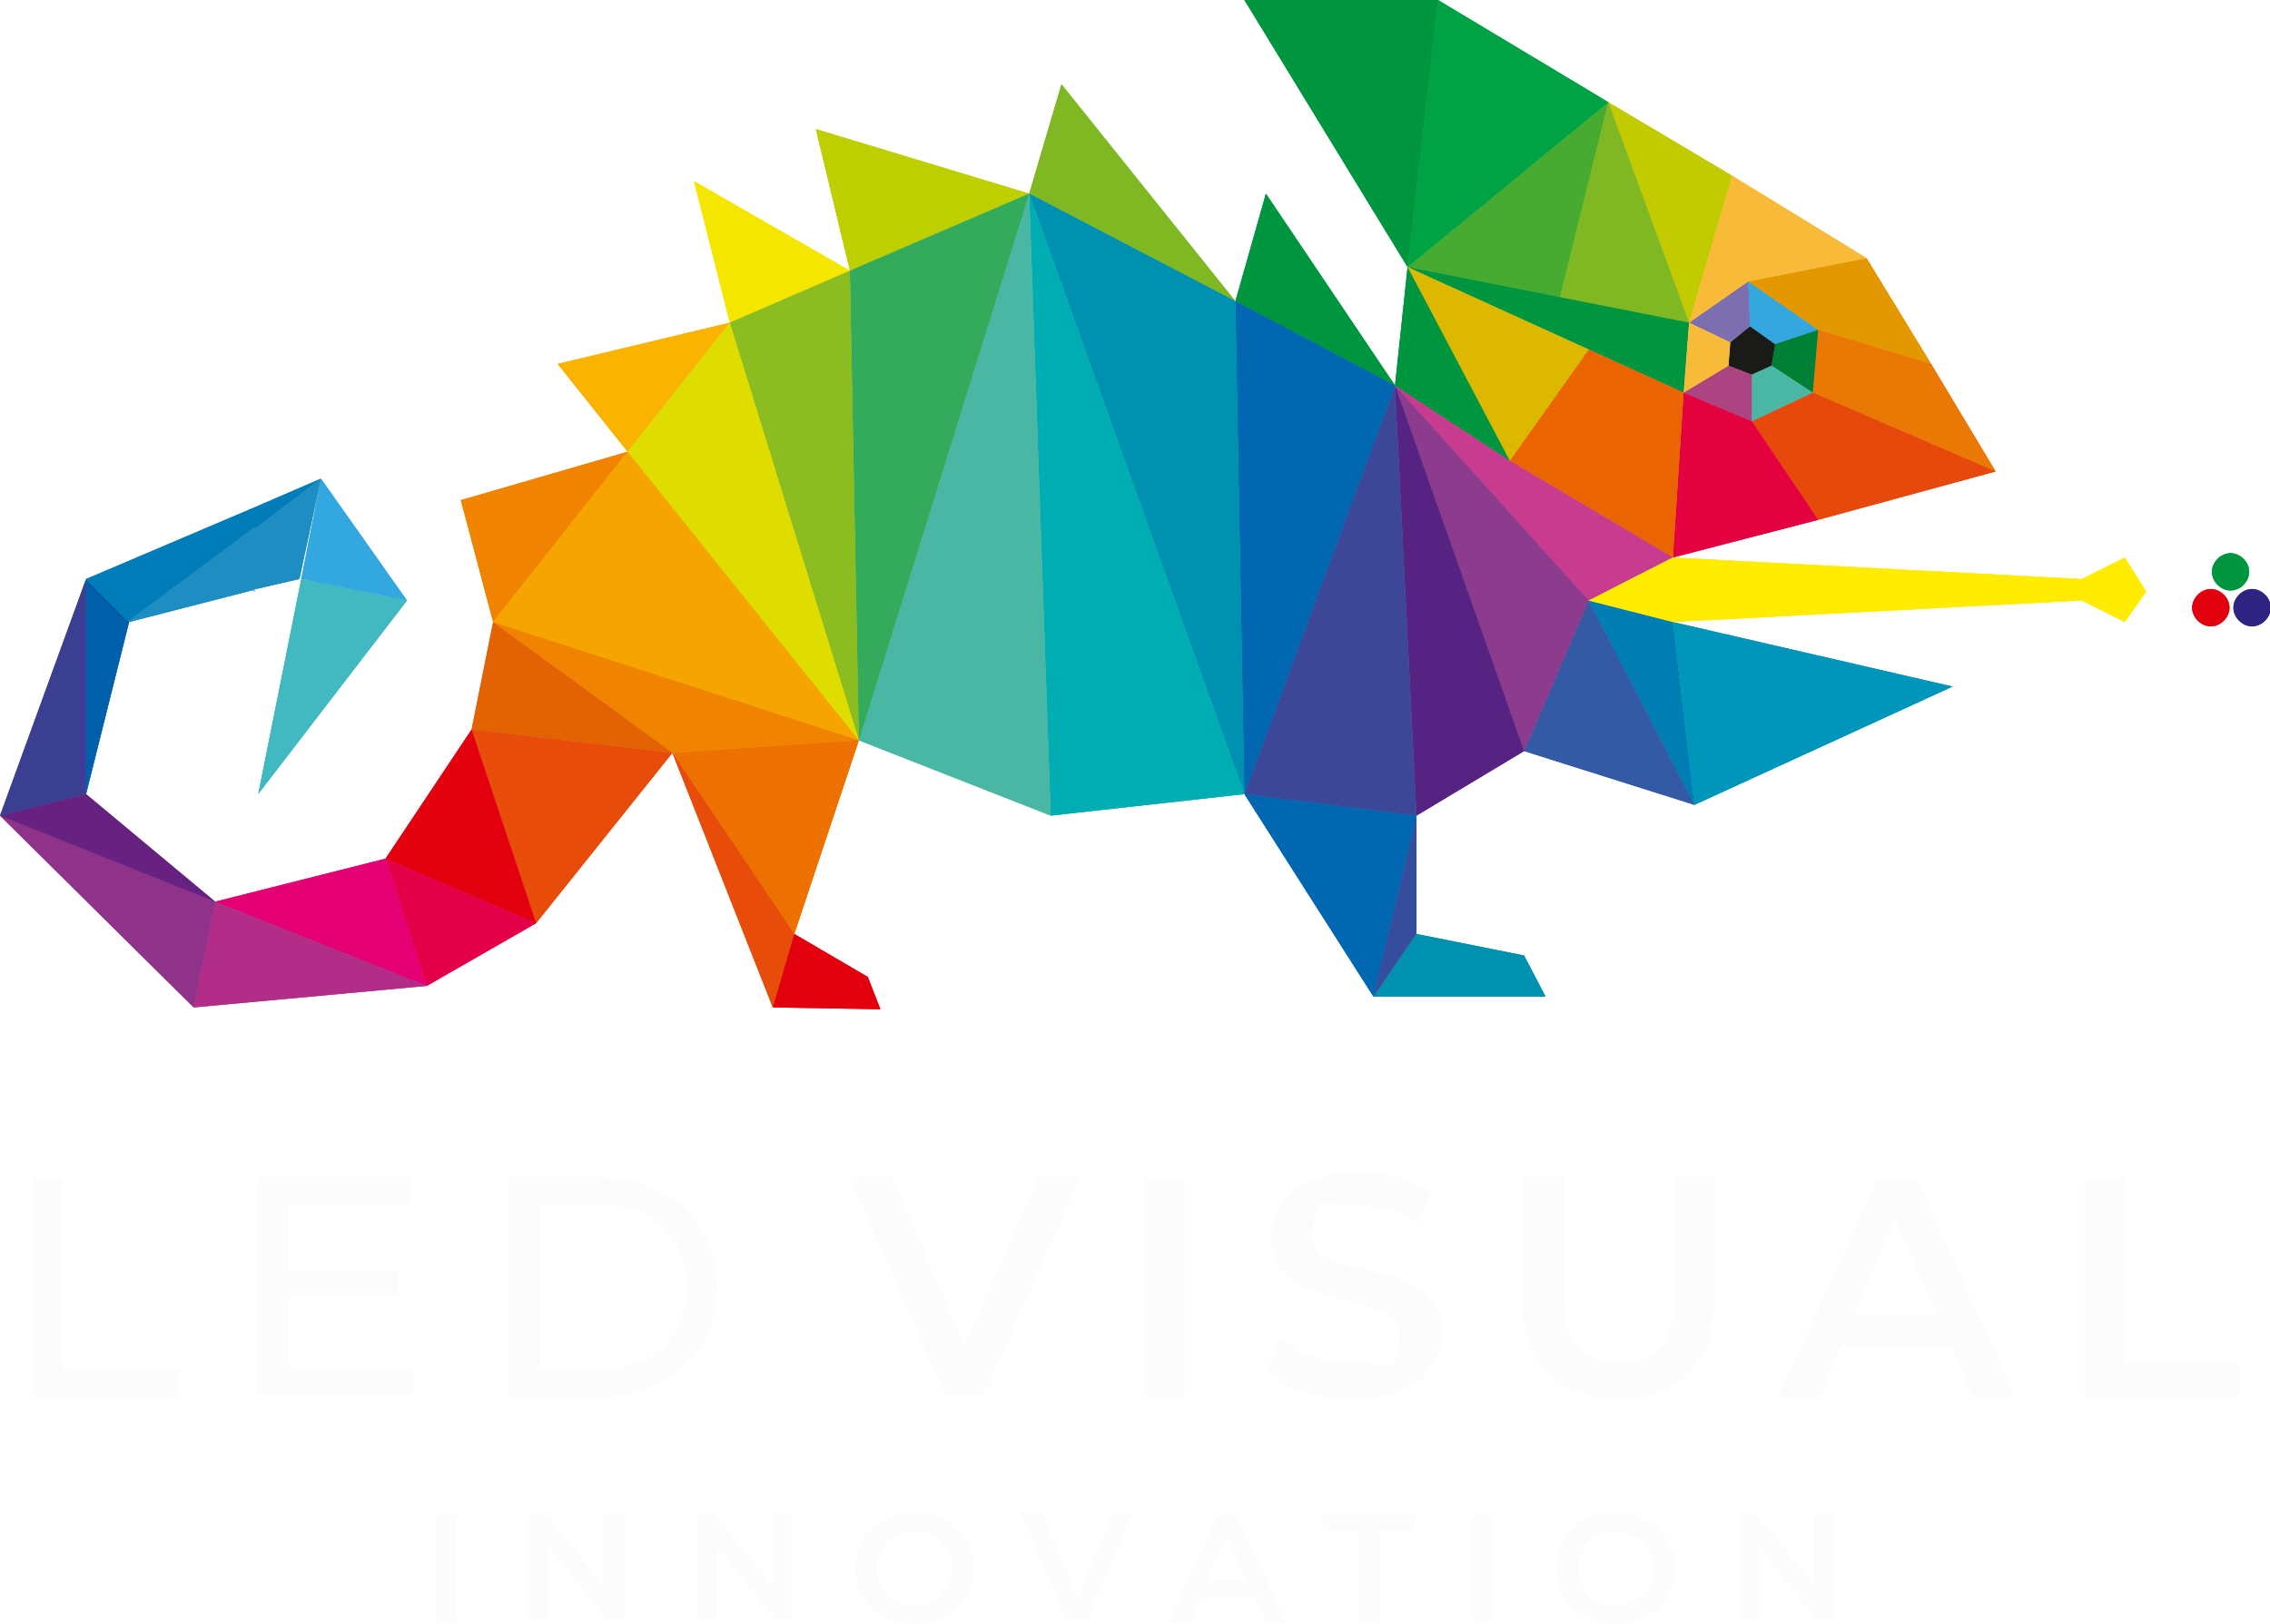 <svg xmlns="http://www.w3.org/2000/svg" viewBox="0 0 126.6 90.6"><defs><style>      .cls-1 {        fill: #e74c0a;      }      .cls-1, .cls-2, .cls-3, .cls-4, .cls-5, .cls-6, .cls-7, .cls-8, .cls-9, .cls-10, .cls-11, .cls-12, .cls-13, .cls-14, .cls-15, .cls-16, .cls-17, .cls-18, .cls-19, .cls-20, .cls-21, .cls-22, .cls-23, .cls-24, .cls-25, .cls-26, .cls-27, .cls-28, .cls-29, .cls-30, .cls-31, .cls-32, .cls-33, .cls-34, .cls-35, .cls-36, .cls-37, .cls-38, .cls-39, .cls-40, .cls-41, .cls-42, .cls-43, .cls-44, .cls-45, .cls-46, .cls-47, .cls-48, .cls-49, .cls-50, .cls-51, .cls-52, .cls-53, .cls-54, .cls-55 {        fill-rule: evenodd;      }      .cls-2 {        fill: #33a8e0;      }      .cls-3 {        fill: #3b3f92;      }      .cls-4 {        fill: #672181;      }      .cls-5 {        fill: #0067b0;      }      .cls-6 {        fill: #ddb800;      }      .cls-7 {        fill: #0096bb;      }      .cls-8 {        fill: #8f3289;      }      .cls-9 {        fill: #00953f;      }      .cls-10 {        fill: #ed7100;      }      .cls-11 {        fill: #c73c8e;      }      .cls-12 {        fill: #ea7805;      }      .cls-13 {        fill: #e7480b;      }      .cls-14 {        fill: #becf00;      }      .cls-15 {        fill: #354d9c;      }      .cls-16 {        fill: #e2000f;      }      .cls-17 {        fill: #00a344;      }      .cls-18 {        fill: #49b7a4;      }      .cls-19 {        fill: #008034;      }      .cls-20 {        fill: #fcfcfc;      }      .cls-21 {        fill: #8bbd20;      }      .cls-22 {        fill: #8c3b8d;      }      .cls-23 {        fill: #e39700;      }      .cls-24 {        fill: #e40049;      }      .cls-25 {        fill: #ffec00;      }      .cls-26 {        fill: #34ab5c;      }      .cls-27 {        fill: #00adb3;      }      .cls-28 {        fill: #345aa5;      }      .cls-29 {        fill: #f9b300;      }      .cls-30 {        fill: #e36203;      }      .cls-31 {        fill: #e40074;      }      .cls-32 {        fill: #80b824;      }      .cls-33 {        fill: #b22d87;      }      .cls-34 {        fill: #007eb3;      }      .cls-35 {        fill: #f08400;      }      .cls-36 {        fill: #f7bb39;      }      .cls-37 {        fill: #f5e600;      }      .cls-38 {        fill: #2f2482;      }      .cls-39 {        fill: #007cb8;      }      .cls-40 {        fill: #dfdc00;      }      .cls-41 {        fill: #42b9c0;      }      .cls-42 {        fill: #1a1a18;      }      .cls-43 {        fill: #e4013f;      }      .cls-44 {        fill: #3c4797;      }      .cls-45 {        fill: #572382;      }      .cls-46 {        fill: #c1cb00;      }      .cls-47 {        fill: #1e8ec2;      }      .cls-48 {        fill: #005faa;      }      .cls-49 {        fill: #35a7df;      }      .cls-50 {        fill: #47ab32;      }      .cls-51 {        fill: #ac4481;      }      .cls-52 {        fill: #7c6eaf;      }      .cls-53 {        fill: #ea6502;      }      .cls-54 {        fill: #0091b0;      }      .cls-55 {        fill: #f6a500;      }    </style></defs><g><g id="Calque_1"><g><path class="cls-20" d="M1.7,77.9h8.3v-1.5H3.5v-10.6h-1.7v12.1h0ZM16.1,76.3v-3.9h6.1v-1.5h-6.1v-3.7h6.8v-1.5h-8.6v12.1h8.8v-1.5h-7.1ZM28.3,77.9h5.1c3.9,0,6.6-2.5,6.6-6.1s-2.7-6.1-6.6-6.1h-5.1v12.1h0ZM30.1,76.3v-9.1h3.3c3,0,4.9,1.8,4.9,4.6s-1.9,4.6-4.9,4.6h-3.3ZM57.9,65.7l-4.1,9.4-4-9.4h-2.4l5.3,12.1h2.2l5.3-12.1h-2.3ZM63.8,77.9h2.3v-12.1h-2.3v12.1h0ZM75.5,78c3.3,0,4.9-1.7,4.9-3.6,0-4.5-7.2-2.8-7.2-5.4s.8-1.7,2.6-1.7,2.3.3,3.3,1l.7-1.8c-1.1-.7-2.6-1.1-4-1.1-3.3,0-4.9,1.7-4.9,3.6,0,4.5,7.2,2.8,7.2,5.4s-.8,1.6-2.7,1.6-3-.6-4-1.3l-.8,1.8c1,.9,2.9,1.5,4.8,1.5h0ZM90.3,78c3.3,0,5.3-1.9,5.3-5.5v-6.9h-2.2v6.8c0,2.5-1.1,3.6-3.1,3.6s-3.1-1.1-3.1-3.6v-6.8h-2.3v6.9c0,3.5,2,5.5,5.3,5.5h0ZM110,77.9h2.4l-5.5-12.1h-2.2l-5.5,12.1h2.3l1.2-2.8h6.1l1.2,2.8h0ZM103.4,73.3l2.3-5.3,2.3,5.3h-4.6ZM116.3,77.9h8.6v-1.9h-6.4v-10.2h-2.3v12.1Z"></path><path class="cls-20" d="M24.3,90.5h1.1v-6h-1.1v6h0ZM33.7,84.4v4.1l-3.3-4.1h-.9v6h1.1v-4.1l3.3,4.1h.9v-6h-1.1ZM43.1,84.4v4.1l-3.3-4.1h-.9v6h1.1v-4.1l3.3,4.1h.9v-6h-1.1ZM51,90.6c1.9,0,3.3-1.3,3.3-3.1s-1.4-3.1-3.3-3.1-3.3,1.3-3.3,3.1,1.4,3.1,3.3,3.1h0ZM51,89.6c-1.2,0-2.1-.9-2.1-2.1s.9-2.1,2.1-2.1,2.1.9,2.1,2.1-.9,2.1-2.1,2.1h0ZM62.1,84.4l-2,4.7-2-4.7h-1.2l2.6,6h1.1l2.6-6h-1.1ZM70.5,90.5h1.2l-2.7-6h-1.1l-2.7,6h1.2l.6-1.4h3l.6,1.4h0ZM67.3,88.2l1.1-2.6,1.1,2.6h-2.3ZM75.8,90.5h1.1v-5.1h2v-.9h-5.1v.9h2v5.1h0ZM82.1,90.5h1.1v-6h-1.1v6h0ZM90.1,90.6c1.9,0,3.3-1.3,3.3-3.1s-1.4-3.1-3.3-3.1-3.3,1.3-3.3,3.1,1.4,3.1,3.3,3.1h0ZM90.1,89.6c-1.2,0-2.1-.9-2.1-2.1s.9-2.1,2.1-2.1,2.1.9,2.1,2.1-.9,2.1-2.1,2.1h0ZM101.2,84.4v4.1l-3.3-4.1h-.9v6h1.1v-4.1l3.3,4.1h.9v-6h-1.1Z"></path><g><polygon class="cls-42" points="97.6 18.2 99 19.2 98.8 20.4 97.7 20.9 96.4 20.4 96.5 19.1 97.6 18.2"></polygon><polygon class="cls-52" points="94.2 18 97.5 15.7 97.6 18.2 96.5 19.1 94.2 18"></polygon><polygon class="cls-46" points="94.2 18 89.7 5.7 96.6 9.8 94.2 18"></polygon><polygon class="cls-50" points="87 16.6 78.5 14.9 89.7 5.7 87 16.6"></polygon><polygon class="cls-17" points="80.2 0 78.5 14.9 89.7 5.7 80.2 0"></polygon><polygon class="cls-9" points="80.2 0 78.5 14.9 69.4 0 80.2 0"></polygon><polygon class="cls-9" points="70.6 10.8 77.8 21.5 68.9 16.8 70.6 10.8"></polygon><polygon class="cls-32" points="59.2 4.7 68.9 16.8 57.4 10.8 59.2 4.7"></polygon><polygon class="cls-14" points="45.5 7.2 57.4 10.8 47.4 15.1 45.5 7.2"></polygon><polygon class="cls-37" points="38.7 10.1 47.4 15.1 40.7 18 38.7 10.1"></polygon><polygon class="cls-29" points="31.1 20.3 40.7 18 35 25.2 31.1 20.3"></polygon><polygon class="cls-35" points="25.7 27.9 35 25.2 27.5 34.7 25.7 27.9"></polygon><polygon class="cls-32" points="87 16.6 89.7 5.7 94.2 18 87 16.6"></polygon><polygon class="cls-9" points="94.2 18 78.5 14.9 93.9 21.9 94.2 18"></polygon><polygon class="cls-49" points="101.4 18.4 97.5 15.7 97.6 18.2 99 19.2 101.4 18.4"></polygon><polygon class="cls-23" points="101.4 18.4 97.5 15.7 104.1 14.4 107.7 20.3 101.4 18.4"></polygon><polygon class="cls-12" points="101.4 18.4 107.7 20.3 111.3 26.3 101.1 21.9 101.4 18.4"></polygon><polygon class="cls-13" points="97.7 23.5 101.4 29 111.3 26.3 101.1 21.9 97.7 23.5"></polygon><polygon class="cls-43" points="97.7 23.5 101.4 29 93.3 31.1 93.9 21.9 97.7 23.5"></polygon><polygon class="cls-53" points="93.3 31.1 84.2 25.7 88.6 19.5 93.9 21.9 93.3 31.1"></polygon><polygon class="cls-11" points="93.3 31.1 84.2 25.7 77.8 21.5 88.6 33.5 93.3 31.1"></polygon><polygon class="cls-34" points="93.3 34.7 94.5 44.9 88.6 33.5 93.3 34.7"></polygon><polygon class="cls-28" points="85 41.9 94.5 44.9 88.6 33.5 85 41.9"></polygon><polygon class="cls-22" points="85 41.9 77.8 21.5 88.6 33.5 85 41.9"></polygon><polygon class="cls-45" points="85 41.9 77.8 21.5 79 45.5 85 41.9"></polygon><polygon class="cls-44" points="69.4 44.3 77.8 21.5 79 45.5 69.4 44.3"></polygon><polygon class="cls-5" points="69.4 44.3 76.6 55.6 79 45.5 69.4 44.3"></polygon><polygon class="cls-15" points="79 52.1 76.6 55.6 79 45.5 79 52.1"></polygon><polygon class="cls-54" points="79 52.1 76.6 55.6 86.2 55.6 85 53.3 79 52.1"></polygon><polygon class="cls-5" points="69.4 44.3 77.8 21.5 68.9 16.8 69.4 44.3"></polygon><polygon class="cls-54" points="69.4 44.3 57.4 10.8 68.9 16.8 69.4 44.3"></polygon><polygon class="cls-27" points="69.4 44.3 57.4 10.8 58.6 45.5 69.4 44.3"></polygon><polygon class="cls-18" points="47.9 41.3 57.4 10.8 58.6 45.5 47.9 41.3"></polygon><polygon class="cls-26" points="47.9 41.3 57.4 10.8 47.4 15.1 47.9 41.3"></polygon><polygon class="cls-21" points="47.9 41.3 40.7 18 47.4 15.1 47.9 41.3"></polygon><polygon class="cls-40" points="47.9 41.3 40.7 18 35 25.2 47.9 41.3"></polygon><polygon class="cls-55" points="47.9 41.3 27.5 34.7 35 25.2 47.9 41.3"></polygon><polygon class="cls-35" points="47.9 41.3 27.5 34.7 37.5 42 47.9 41.3"></polygon><polygon class="cls-30" points="26.3 40.7 27.5 34.7 37.5 42 26.3 40.7"></polygon><polygon class="cls-1" points="26.3 40.7 29.9 51.5 37.5 42 26.3 40.7"></polygon><polygon class="cls-16" points="26.3 40.7 29.9 51.5 21.5 47.9 26.3 40.7"></polygon><polygon class="cls-24" points="23.8 55 29.9 51.5 21.5 47.9 23.8 55"></polygon><polygon class="cls-31" points="23.8 55 12 50.3 21.5 47.9 23.8 55"></polygon><polygon class="cls-33" points="23.8 55 12 50.3 10.8 56.2 23.8 55"></polygon><polygon class="cls-8" points="0 45.5 12 50.3 10.8 56.2 0 45.5"></polygon><polygon class="cls-4" points="0 45.5 12 50.3 4.8 44.3 0 45.5"></polygon><polygon class="cls-3" points="0 45.5 4.8 32.3 4.8 44.3 0 45.5"></polygon><polygon class="cls-48" points="7.2 34.7 4.8 32.3 4.8 44.3 7.2 34.7"></polygon><path class="cls-39" d="M7.2,34.7l-2.4-2.4,9.4-4v1.2l-7,5.2h0ZM14.2,28.3v1.2l3.7-2.8-3.7,1.6Z"></path><path class="cls-47" d="M7.2,34.7l7-1.8v-3.5l-7,5.2h0ZM14.2,33v-3.5l3.7-2.8-1.2,5.6-2.6.6Z"></path><polygon class="cls-2" points="22.7 33.5 16.8 32.3 17.9 26.7 22.7 33.5"></polygon><polygon class="cls-41" points="22.7 33.5 16.8 32.3 14.4 44.3 22.7 33.5"></polygon><polygon class="cls-10" points="47.9 41.3 44.3 52.1 37.5 42 47.9 41.3"></polygon><polygon class="cls-1" points="43.1 56.2 44.3 52.1 37.5 42 43.1 56.2"></polygon><polygon class="cls-16" points="43.1 56.2 44.3 52.1 48.4 54.5 49.1 56.3 43.1 56.2"></polygon><polygon class="cls-7" points="93.3 34.7 94.5 44.9 108.9 38.3 93.3 34.7"></polygon><polygon class="cls-6" points="88.6 19.5 78.5 14.9 84.2 25.7 88.6 19.5"></polygon><polygon class="cls-9" points="77.8 21.5 78.5 14.9 84.2 25.7 77.8 21.5"></polygon><polygon class="cls-36" points="97.5 15.7 104.1 14.4 96.6 9.8 94.2 18 97.5 15.7"></polygon><polygon class="cls-19" points="101.4 18.4 99 19.2 98.8 20.4 101.1 21.9 101.4 18.4"></polygon><polygon class="cls-18" points="98.8 20.4 97.7 20.9 97.7 23.5 101.1 21.9 98.8 20.4"></polygon><polygon class="cls-51" points="97.7 20.9 96.4 20.4 93.9 21.9 97.7 23.5 97.7 20.9"></polygon><polygon class="cls-36" points="93.9 21.9 94.2 18 96.5 19.1 96.4 20.4 93.9 21.9"></polygon><polygon class="cls-25" points="93.3 34.7 88.6 33.5 93.3 31.1 116.1 32.3 118.5 31.1 119.7 33 118.5 34.7 116.1 33.5 93.3 34.7"></polygon><path class="cls-16" d="M122.8,34.8c.5.3,1.1.1,1.4-.4.3-.5.1-1.1-.4-1.4-.5-.3-1.1-.1-1.4.4-.3.5-.1,1.1.4,1.4Z"></path><path class="cls-9" d="M123.9,32.8c.5.3,1.1.1,1.4-.4.3-.5.1-1.1-.4-1.4-.5-.3-1.1-.1-1.4.4-.3.5-.1,1.1.4,1.4Z"></path><path class="cls-38" d="M125.1,34.8c.5.3,1.1.1,1.4-.4.3-.5.1-1.1-.4-1.4-.5-.3-1.1-.1-1.4.4-.3.5-.1,1.1.4,1.4Z"></path></g><g><polygon class="cls-42" points="97.6 18.2 99 19.2 98.8 20.4 97.7 20.9 96.4 20.4 96.5 19.1 97.6 18.2"></polygon><polygon class="cls-52" points="94.2 18 97.5 15.7 97.6 18.2 96.5 19.1 94.2 18"></polygon><polygon class="cls-46" points="94.2 18 89.7 5.7 96.6 9.8 94.2 18"></polygon><polygon class="cls-50" points="87 16.6 78.5 14.9 89.7 5.7 87 16.6"></polygon><polygon class="cls-17" points="80.2 0 78.5 14.9 89.7 5.7 80.2 0"></polygon><polygon class="cls-9" points="80.2 0 78.5 14.9 69.4 0 80.2 0"></polygon><polygon class="cls-9" points="70.6 10.8 77.8 21.5 68.9 16.8 70.6 10.8"></polygon><polygon class="cls-32" points="59.2 4.7 68.9 16.8 57.4 10.8 59.2 4.7"></polygon><polygon class="cls-14" points="45.5 7.2 57.4 10.8 47.4 15.1 45.5 7.2"></polygon><polygon class="cls-37" points="38.7 10.1 47.4 15.1 40.7 18 38.7 10.1"></polygon><polygon class="cls-29" points="31.1 20.3 40.7 18 35 25.2 31.1 20.3"></polygon><polygon class="cls-35" points="25.7 27.9 35 25.2 27.5 34.7 25.7 27.9"></polygon><polygon class="cls-32" points="87 16.6 89.7 5.7 94.2 18 87 16.6"></polygon><polygon class="cls-9" points="94.2 18 78.5 14.9 93.9 21.9 94.2 18"></polygon><polygon class="cls-49" points="101.4 18.4 97.5 15.7 97.6 18.2 99 19.2 101.4 18.4"></polygon><polygon class="cls-23" points="101.4 18.4 97.5 15.7 104.1 14.4 107.7 20.3 101.4 18.4"></polygon><polygon class="cls-12" points="101.4 18.4 107.7 20.3 111.3 26.3 101.1 21.9 101.4 18.4"></polygon><polygon class="cls-13" points="97.7 23.5 101.4 29 111.3 26.3 101.1 21.9 97.7 23.5"></polygon><polygon class="cls-43" points="97.7 23.5 101.4 29 93.3 31.1 93.9 21.9 97.7 23.5"></polygon><polygon class="cls-53" points="93.3 31.1 84.2 25.7 88.6 19.5 93.9 21.9 93.3 31.1"></polygon><polygon class="cls-11" points="93.3 31.1 84.2 25.7 77.8 21.5 88.6 33.5 93.3 31.1"></polygon><polygon class="cls-34" points="93.3 34.7 94.5 44.9 88.6 33.5 93.3 34.7"></polygon><polygon class="cls-28" points="85 41.9 94.5 44.9 88.6 33.5 85 41.9"></polygon><polygon class="cls-22" points="85 41.9 77.8 21.5 88.6 33.5 85 41.9"></polygon><polygon class="cls-45" points="85 41.9 77.8 21.5 79 45.5 85 41.9"></polygon><polygon class="cls-44" points="69.4 44.3 77.8 21.5 79 45.5 69.4 44.3"></polygon><polygon class="cls-5" points="69.4 44.3 76.6 55.6 79 45.5 69.4 44.3"></polygon><polygon class="cls-15" points="79 52.1 76.6 55.6 79 45.5 79 52.1"></polygon><polygon class="cls-54" points="79 52.1 76.6 55.6 86.2 55.6 85 53.3 79 52.1"></polygon><polygon class="cls-5" points="69.4 44.3 77.8 21.5 68.9 16.8 69.4 44.3"></polygon><polygon class="cls-54" points="69.4 44.3 57.4 10.8 68.9 16.8 69.4 44.3"></polygon><polygon class="cls-27" points="69.4 44.3 57.4 10.8 58.6 45.5 69.4 44.3"></polygon><polygon class="cls-18" points="47.9 41.3 57.4 10.8 58.6 45.5 47.9 41.3"></polygon><polygon class="cls-26" points="47.9 41.3 57.4 10.8 47.4 15.1 47.9 41.3"></polygon><polygon class="cls-21" points="47.9 41.3 40.7 18 47.4 15.1 47.9 41.3"></polygon><polygon class="cls-40" points="47.9 41.3 40.7 18 35 25.2 47.9 41.3"></polygon><polygon class="cls-55" points="47.9 41.3 27.5 34.7 35 25.2 47.9 41.3"></polygon><polygon class="cls-35" points="47.9 41.3 27.5 34.7 37.5 42 47.9 41.3"></polygon><polygon class="cls-30" points="26.3 40.7 27.5 34.7 37.5 42 26.3 40.7"></polygon><polygon class="cls-1" points="26.3 40.7 29.9 51.5 37.5 42 26.3 40.7"></polygon><polygon class="cls-16" points="26.3 40.7 29.9 51.5 21.5 47.9 26.3 40.7"></polygon><polygon class="cls-24" points="23.8 55 29.9 51.5 21.5 47.9 23.8 55"></polygon><polygon class="cls-31" points="23.8 55 12 50.3 21.5 47.9 23.8 55"></polygon><polygon class="cls-33" points="23.8 55 12 50.3 10.8 56.2 23.8 55"></polygon><polygon class="cls-8" points="0 45.5 12 50.3 10.8 56.2 0 45.5"></polygon><polygon class="cls-4" points="0 45.5 12 50.3 4.8 44.3 0 45.5"></polygon><polygon class="cls-3" points="0 45.5 4.8 32.3 4.8 44.3 0 45.5"></polygon><polygon class="cls-48" points="7.2 34.7 4.8 32.3 4.8 44.3 7.2 34.7"></polygon><path class="cls-39" d="M7.2,34.7l-2.4-2.4,9.4-4v1.2l-7,5.2h0ZM14.2,28.3v1.2l3.7-2.8-3.7,1.6Z"></path><path class="cls-47" d="M7.2,34.7l7-1.8v-3.5l-7,5.2h0ZM14.2,33v-3.5l3.7-2.8-1.2,5.6-2.6.6Z"></path><polygon class="cls-2" points="22.7 33.5 16.8 32.3 17.9 26.7 22.7 33.5"></polygon><polygon class="cls-41" points="22.7 33.5 16.8 32.3 14.4 44.3 22.7 33.5"></polygon><polygon class="cls-10" points="47.9 41.3 44.3 52.1 37.5 42 47.9 41.3"></polygon><polygon class="cls-1" points="43.1 56.2 44.3 52.1 37.5 42 43.1 56.2"></polygon><polygon class="cls-16" points="43.1 56.2 44.3 52.1 48.4 54.5 49.1 56.3 43.1 56.2"></polygon><polygon class="cls-7" points="93.3 34.7 94.5 44.9 108.9 38.3 93.3 34.7"></polygon><polygon class="cls-6" points="88.6 19.5 78.5 14.9 84.2 25.7 88.6 19.5"></polygon><polygon class="cls-9" points="77.8 21.5 78.5 14.9 84.2 25.7 77.8 21.5"></polygon><polygon class="cls-36" points="97.5 15.7 104.1 14.4 96.6 9.8 94.2 18 97.5 15.7"></polygon><polygon class="cls-19" points="101.4 18.4 99 19.2 98.8 20.4 101.1 21.9 101.4 18.4"></polygon><polygon class="cls-18" points="98.8 20.4 97.7 20.9 97.7 23.5 101.1 21.9 98.8 20.4"></polygon><polygon class="cls-51" points="97.7 20.9 96.4 20.4 93.9 21.9 97.7 23.5 97.7 20.9"></polygon><polygon class="cls-36" points="93.9 21.9 94.2 18 96.5 19.1 96.4 20.4 93.9 21.9"></polygon><polygon class="cls-25" points="93.3 34.7 88.6 33.5 93.3 31.1 116.1 32.3 118.5 31.1 119.7 33 118.5 34.7 116.1 33.5 93.3 34.7"></polygon><path class="cls-16" d="M122.8,34.8c.5.3,1.1.1,1.4-.4.3-.5.1-1.1-.4-1.4-.5-.3-1.1-.1-1.4.4-.3.5-.1,1.1.4,1.4Z"></path><path class="cls-9" d="M123.9,32.8c.5.3,1.1.1,1.4-.4.3-.5.1-1.1-.4-1.4-.5-.3-1.1-.1-1.4.4-.3.5-.1,1.1.4,1.4Z"></path><path class="cls-38" d="M125.1,34.8c.5.3,1.1.1,1.4-.4.3-.5.1-1.1-.4-1.4-.5-.3-1.1-.1-1.4.4-.3.5-.1,1.1.4,1.4Z"></path></g></g></g></g></svg>